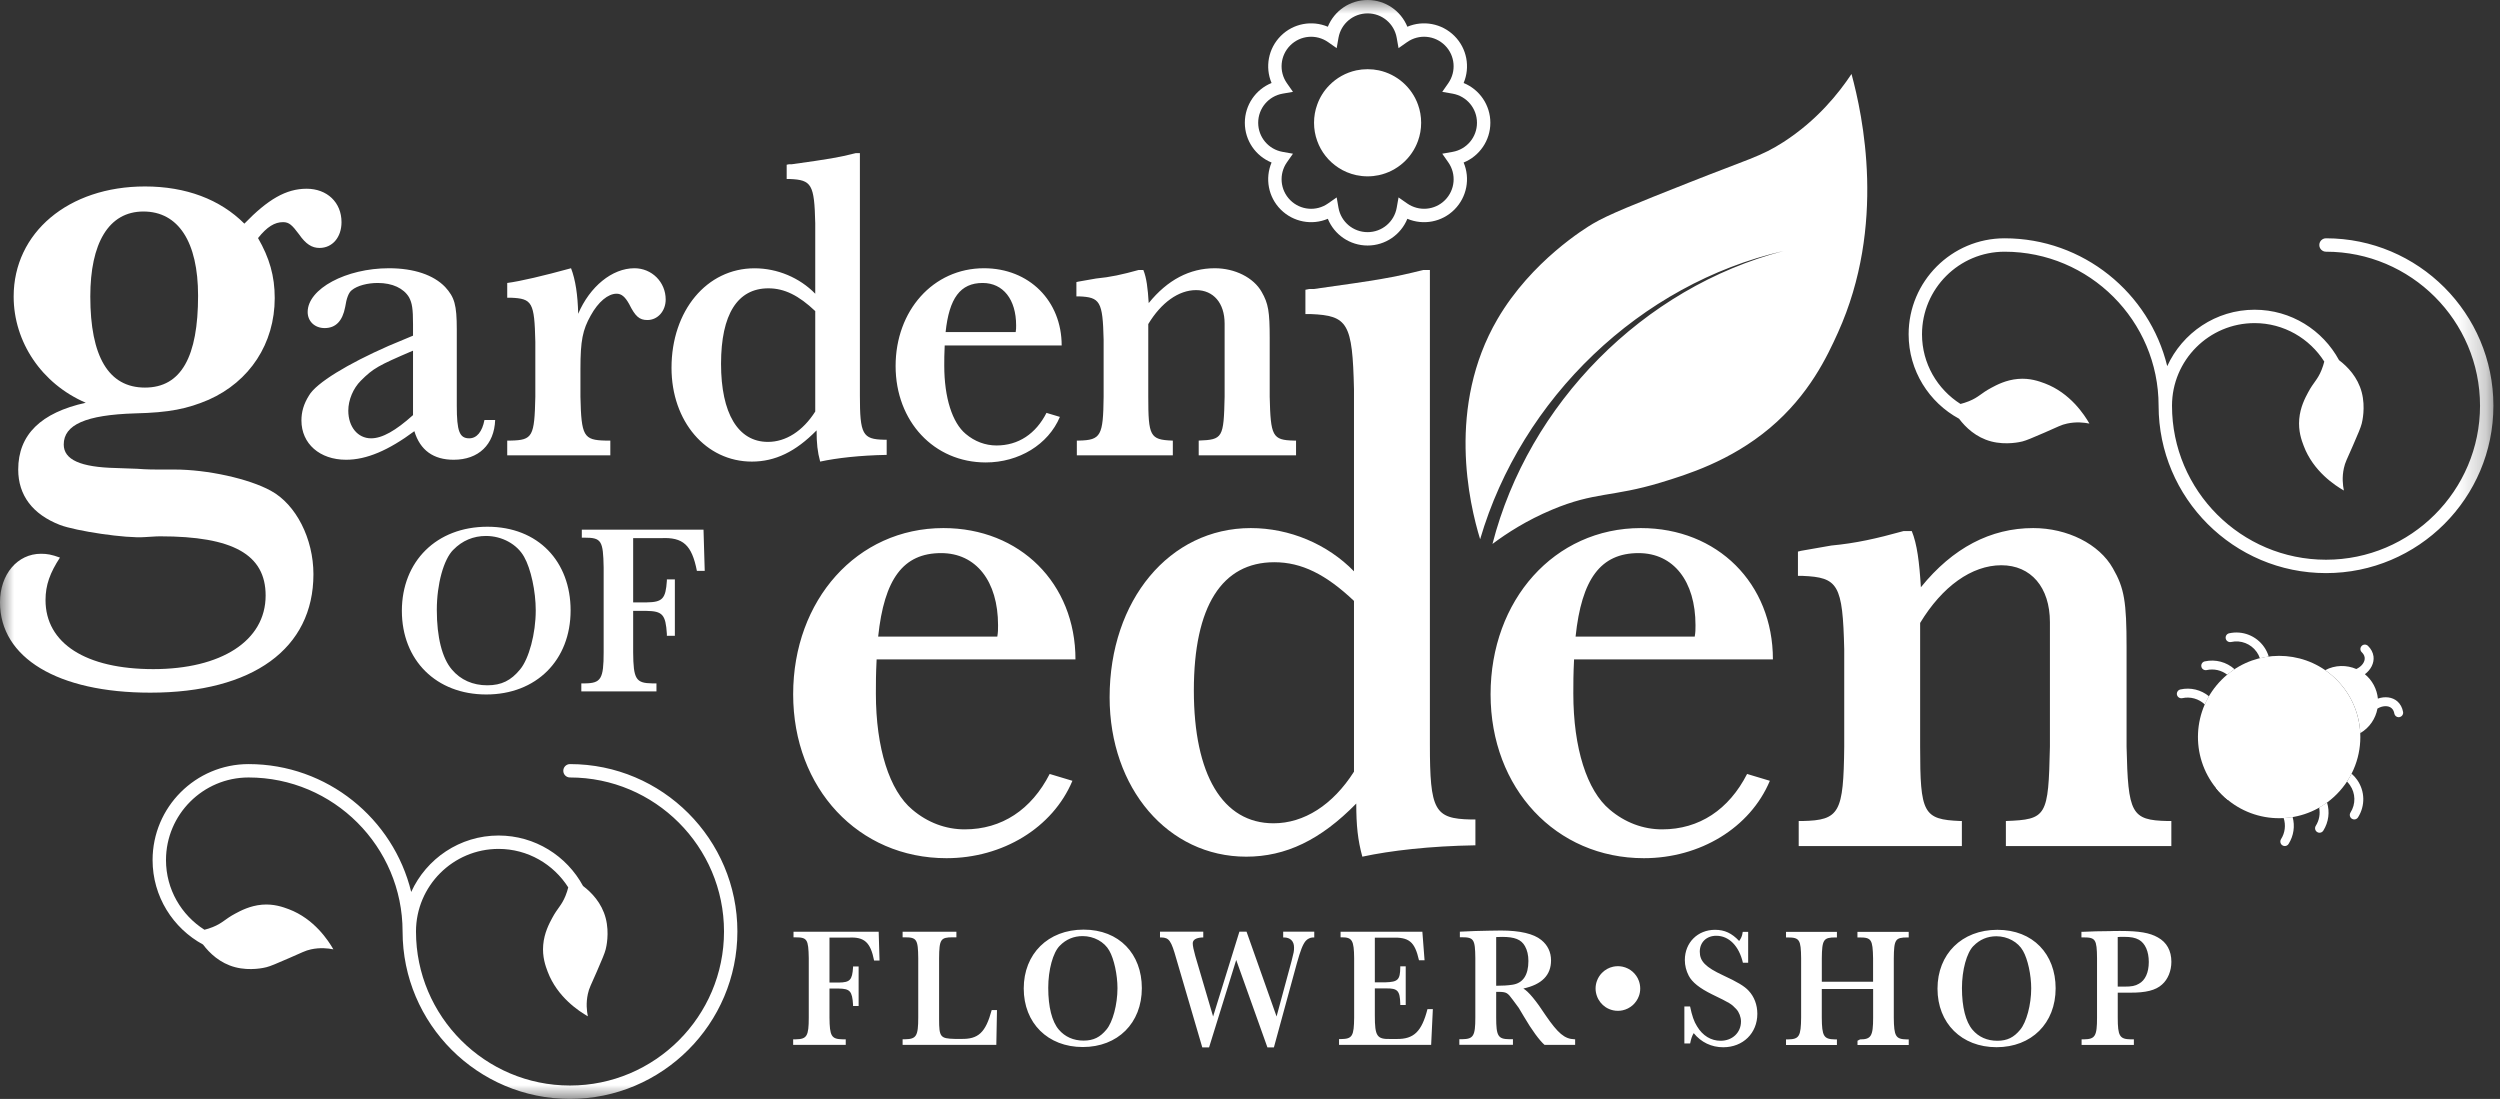 <svg width="91" height="40" viewBox="0 0 91 40" fill="none" xmlns="http://www.w3.org/2000/svg">
<rect x="0" y="0" width="91" height="40" fill="#333333" stroke="none"/>
<mask id="mask0_241_1057" style="mask-type:luminance" maskUnits="userSpaceOnUse" x="0" y="0" width="91" height="40">
<path d="M0 0H90.76V40H0V0Z" fill="white"/>
</mask>
<g mask="url(#mask0_241_1057)">
<path d="M85.598 28.162C85.673 28.229 85.741 28.304 85.801 28.388C86.087 28.796 86.099 29.331 85.832 29.752C85.801 29.8 85.749 29.828 85.695 29.828C85.665 29.828 85.635 29.82 85.608 29.802C85.533 29.755 85.51 29.654 85.557 29.578C85.754 29.269 85.746 28.874 85.535 28.575C85.504 28.529 85.468 28.489 85.431 28.451L85.598 28.162ZM83.451 29.74C83.542 30.067 83.492 30.421 83.304 30.72C83.273 30.769 83.221 30.796 83.167 30.796C83.136 30.796 83.107 30.788 83.079 30.77C83.005 30.723 82.982 30.622 83.029 30.546C83.177 30.314 83.209 30.031 83.125 29.777L83.451 29.74ZM84.704 29.212C84.81 29.55 84.764 29.924 84.568 30.236C84.537 30.285 84.485 30.312 84.431 30.312C84.4 30.312 84.371 30.304 84.344 30.286C84.269 30.239 84.246 30.138 84.293 30.062C84.421 29.86 84.462 29.623 84.417 29.399L84.704 29.212ZM82.259 23.959C82.233 23.879 82.194 23.802 82.145 23.733C81.935 23.434 81.568 23.289 81.211 23.369C81.123 23.387 81.035 23.333 81.017 23.245C80.998 23.157 81.053 23.07 81.141 23.052C81.627 22.945 82.126 23.14 82.411 23.547C82.488 23.656 82.545 23.775 82.582 23.898L82.259 23.959ZM80.254 25.642C80.146 25.54 80.016 25.465 79.873 25.425C79.731 25.386 79.581 25.381 79.436 25.413C79.347 25.431 79.261 25.377 79.241 25.289C79.223 25.202 79.278 25.116 79.366 25.096C79.738 25.013 80.119 25.109 80.405 25.343L80.254 25.642ZM81.069 24.558C80.965 24.477 80.844 24.42 80.715 24.391C80.586 24.363 80.452 24.362 80.323 24.391C80.236 24.409 80.148 24.355 80.13 24.267C80.111 24.18 80.166 24.093 80.254 24.074C80.647 23.988 81.046 24.098 81.337 24.358L81.069 24.558Z" fill="white"/>
<path d="M85.913 26.685C85.951 27.486 85.663 28.304 85.05 28.916C83.968 30 82.255 30.067 81.095 29.119C81.017 29.056 80.942 28.988 80.871 28.916C80.799 28.845 80.731 28.77 80.668 28.692C79.722 27.532 79.789 25.821 80.871 24.739C81.895 23.715 83.484 23.599 84.634 24.392C84.781 24.493 84.92 24.609 85.05 24.739C85.591 25.28 85.879 25.977 85.913 26.685Z" fill="white"/>
<path d="M84.121 25.53C84.302 25.53 84.449 25.383 84.449 25.201C84.449 25.02 84.302 24.873 84.121 24.873C83.94 24.873 83.793 25.02 83.793 25.201C83.793 25.383 83.94 25.53 84.121 25.53ZM82.728 25.067C82.909 25.067 83.056 24.92 83.056 24.738C83.056 24.557 82.909 24.41 82.728 24.41C82.547 24.41 82.4 24.557 82.4 24.738C82.4 24.92 82.547 25.067 82.728 25.067ZM85.049 27.387C85.23 27.387 85.377 27.24 85.377 27.059C85.377 26.878 85.23 26.731 85.049 26.731C84.868 26.731 84.721 26.878 84.721 27.059C84.721 27.24 84.868 27.387 85.049 27.387ZM83.656 27.852C83.837 27.852 83.984 27.705 83.984 27.523C83.984 27.342 83.837 27.195 83.656 27.195C83.475 27.195 83.328 27.342 83.328 27.523C83.328 27.705 83.475 27.852 83.656 27.852ZM82.613 29.186C82.794 29.186 82.941 29.039 82.941 28.858C82.941 28.676 82.794 28.529 82.613 28.529C82.432 28.529 82.285 28.676 82.285 28.858C82.285 29.039 82.432 29.186 82.613 29.186ZM80.871 26.924C81.052 26.924 81.199 26.777 81.199 26.596C81.199 26.414 81.052 26.267 80.871 26.267C80.69 26.267 80.543 26.414 80.543 26.596C80.543 26.777 80.69 26.924 80.871 26.924ZM81.334 25.53C81.515 25.53 81.662 25.383 81.662 25.201C81.662 25.02 81.515 24.873 81.334 24.873C81.153 24.873 81.006 25.02 81.006 25.201C81.006 25.383 81.153 25.53 81.334 25.53ZM87.265 25.53C87.083 25.372 86.813 25.34 86.555 25.429C86.539 25.262 86.49 25.096 86.407 24.938C86.323 24.781 86.212 24.647 86.082 24.542C86.3 24.378 86.425 24.136 86.396 23.895C86.378 23.754 86.308 23.619 86.193 23.508C86.128 23.447 86.025 23.448 85.964 23.513C85.902 23.578 85.903 23.68 85.969 23.742C86.011 23.783 86.064 23.849 86.074 23.934C86.094 24.09 85.967 24.262 85.77 24.352C85.418 24.199 85.002 24.201 84.634 24.394C84.781 24.495 84.92 24.61 85.05 24.74C85.591 25.281 85.879 25.978 85.913 26.687C86.253 26.487 86.472 26.157 86.539 25.793C86.722 25.683 86.934 25.674 87.052 25.777C87.117 25.832 87.143 25.913 87.153 25.972C87.166 26.051 87.236 26.107 87.312 26.107C87.322 26.107 87.332 26.107 87.34 26.103C87.428 26.087 87.488 26.004 87.472 25.915C87.444 25.757 87.372 25.624 87.264 25.53H87.265ZM83.656 26.131C82.223 26.406 81.15 27.675 81.095 29.119C81.017 29.056 80.942 28.988 80.871 28.916C80.799 28.845 80.731 28.77 80.668 28.692C81.034 27.325 82.218 26.24 83.656 26.131Z" fill="white"/>
<path d="M51.73 4.469C51.73 4.701 51.69 4.922 51.615 5.128C51.391 5.756 50.853 6.233 50.19 6.376C50.058 6.404 49.922 6.419 49.781 6.419C49.639 6.419 49.503 6.404 49.371 6.376C49.132 6.324 48.911 6.232 48.715 6.102C48.362 5.871 48.089 5.531 47.946 5.128C47.871 4.922 47.831 4.701 47.831 4.469C47.831 4.236 47.871 4.015 47.946 3.809C48.04 3.544 48.19 3.305 48.383 3.109C48.646 2.837 48.987 2.644 49.371 2.561C49.503 2.533 49.639 2.519 49.781 2.519C49.922 2.519 50.058 2.533 50.19 2.561C50.853 2.704 51.391 3.182 51.615 3.809C51.69 4.015 51.73 4.236 51.73 4.469Z" fill="white"/>
<path d="M49.781 8.937C49.134 8.937 48.568 8.542 48.333 7.964C47.758 8.208 47.078 8.086 46.62 7.629C46.162 7.171 46.042 6.493 46.285 5.916C45.705 5.681 45.312 5.115 45.312 4.469C45.312 3.822 45.707 3.256 46.285 3.021C46.042 2.446 46.163 1.766 46.62 1.308C47.077 0.85 47.756 0.73 48.333 0.973C48.568 0.395 49.134 0 49.781 0C50.427 0 50.993 0.395 51.228 0.973C51.804 0.73 52.483 0.851 52.941 1.308C53.399 1.766 53.52 2.444 53.276 3.021C53.854 3.256 54.249 3.822 54.249 4.469C54.249 5.115 53.854 5.681 53.276 5.916C53.52 6.492 53.398 7.171 52.941 7.629C52.485 8.087 51.805 8.208 51.228 7.964C50.993 8.542 50.427 8.937 49.781 8.937ZM48.655 7.186L48.721 7.563C48.812 8.078 49.257 8.45 49.781 8.45C50.304 8.45 50.749 8.076 50.84 7.563L50.907 7.186L51.22 7.405C51.649 7.704 52.228 7.654 52.597 7.285C52.966 6.916 53.018 6.336 52.717 5.908L52.498 5.595L52.875 5.528C53.39 5.437 53.762 4.992 53.762 4.469C53.762 3.945 53.388 3.5 52.875 3.409L52.498 3.343L52.717 3.029C53.016 2.6 52.966 2.021 52.597 1.653C52.228 1.284 51.649 1.232 51.22 1.532L50.907 1.752L50.84 1.375C50.749 0.86 50.304 0.487 49.781 0.487C49.257 0.487 48.812 0.861 48.721 1.375L48.655 1.752L48.341 1.532C47.912 1.233 47.334 1.284 46.965 1.653C46.596 2.021 46.544 2.602 46.844 3.029L47.064 3.343L46.687 3.409C46.172 3.5 45.798 3.945 45.798 4.469C45.798 4.992 46.172 5.437 46.687 5.528L47.064 5.595L46.844 5.908C46.545 6.336 46.596 6.916 46.965 7.285C47.334 7.654 47.914 7.706 48.341 7.405L48.655 7.186Z" fill="white"/>
<path d="M20.747 27.813C20.613 27.813 20.504 27.922 20.504 28.057C20.504 28.192 20.613 28.3 20.747 28.3C23.838 28.3 26.354 30.816 26.354 33.907C26.354 36.997 23.838 39.513 20.747 39.513C17.657 39.513 15.142 36.997 15.142 33.907C15.142 32.249 16.49 30.9 18.148 30.9C19.214 30.9 20.151 31.461 20.684 32.301C20.66 32.397 20.629 32.499 20.585 32.606C20.437 32.971 20.301 33.039 20.098 33.419C19.992 33.616 19.81 33.957 19.773 34.394C19.735 34.828 19.857 35.164 19.935 35.369C20.286 36.3 21.084 36.813 21.398 36.994C21.358 36.799 21.326 36.511 21.398 36.181C21.445 35.96 21.508 35.866 21.723 35.369C21.914 34.927 22.01 34.704 22.047 34.556C22.064 34.493 22.192 33.97 22.047 33.419C21.901 32.865 21.534 32.485 21.222 32.249C20.631 31.157 19.475 30.413 18.148 30.413C16.735 30.413 15.518 31.258 14.968 32.467C14.319 29.8 11.911 27.813 9.048 27.813C7.121 27.813 5.554 29.379 5.554 31.306C5.554 32.633 6.298 33.789 7.39 34.381C7.626 34.693 8.008 35.062 8.56 35.206C9.111 35.351 9.634 35.223 9.698 35.206C9.846 35.169 10.068 35.073 10.51 34.881C11.008 34.667 11.102 34.604 11.323 34.556C11.653 34.485 11.94 34.517 12.135 34.556C11.955 34.243 11.441 33.445 10.51 33.094C10.306 33.018 9.969 32.894 9.535 32.931C9.098 32.969 8.757 33.151 8.56 33.257C8.18 33.46 8.112 33.596 7.748 33.744C7.639 33.788 7.537 33.819 7.442 33.843C6.602 33.31 6.042 32.373 6.042 31.306C6.042 29.649 7.39 28.3 9.048 28.3C12.139 28.3 14.654 30.816 14.654 33.907C14.654 37.267 17.387 40 20.747 40C24.108 40 26.841 37.267 26.841 33.907C26.841 30.546 24.108 27.813 20.747 27.813ZM84.667 8.674C84.532 8.674 84.423 8.783 84.423 8.918C84.423 9.053 84.532 9.162 84.667 9.162C87.758 9.162 90.273 11.677 90.273 14.768C90.273 17.858 87.758 20.374 84.667 20.374C81.576 20.374 79.061 17.858 79.061 14.768C79.061 13.11 80.409 11.761 82.067 11.761C83.133 11.761 84.071 12.322 84.604 13.162C84.579 13.258 84.548 13.361 84.504 13.468C84.357 13.832 84.22 13.9 84.017 14.28C83.911 14.477 83.729 14.818 83.692 15.255C83.655 15.689 83.776 16.025 83.855 16.23C84.205 17.161 85.003 17.675 85.317 17.855C85.278 17.66 85.245 17.372 85.317 17.043C85.364 16.822 85.427 16.727 85.642 16.23C85.834 15.788 85.93 15.566 85.967 15.418C85.983 15.354 86.112 14.831 85.967 14.28C85.821 13.726 85.453 13.346 85.141 13.11C84.55 12.018 83.395 11.274 82.067 11.274C80.655 11.274 79.438 12.119 78.887 13.328C78.239 10.661 75.83 8.674 72.967 8.674C71.04 8.674 69.474 10.241 69.474 12.168C69.474 13.494 70.218 14.651 71.31 15.242C71.545 15.554 71.927 15.923 72.48 16.068C73.031 16.212 73.554 16.084 73.617 16.068C73.765 16.03 73.988 15.934 74.43 15.743C74.927 15.528 75.021 15.465 75.242 15.418C75.572 15.346 75.86 15.379 76.055 15.418C75.874 15.104 75.361 14.306 74.43 13.955C74.225 13.879 73.889 13.755 73.455 13.793C73.018 13.83 72.676 14.012 72.48 14.118C72.1 14.321 72.031 14.457 71.667 14.605C71.558 14.649 71.456 14.68 71.362 14.704C70.522 14.171 69.961 13.234 69.961 12.168C69.961 10.51 71.31 9.162 72.967 9.162C76.058 9.162 78.573 11.677 78.573 14.768C78.573 18.128 81.306 20.861 84.667 20.861C88.027 20.861 90.76 18.128 90.76 14.768C90.76 11.407 88.027 8.674 84.667 8.674ZM20.77 22.218C20.77 24.037 19.517 25.279 17.699 25.279C15.881 25.279 14.628 24.035 14.628 22.234C14.628 20.434 15.89 19.173 17.743 19.173C19.595 19.173 20.77 20.444 20.77 22.218ZM16.5 20.011C16.147 20.364 15.9 21.264 15.9 22.2C15.9 23.198 16.094 23.957 16.448 24.371C16.766 24.75 17.215 24.945 17.736 24.945C18.258 24.945 18.601 24.768 18.928 24.371C19.254 23.983 19.501 23.065 19.501 22.218C19.501 21.521 19.324 20.7 19.077 20.268C18.822 19.81 18.274 19.509 17.691 19.509C17.233 19.509 16.826 19.677 16.5 20.013V20.011ZM25.65 20.78H25.367C25.182 19.836 24.864 19.545 24.053 19.589H23.047V21.927H23.533C24.116 21.919 24.23 21.796 24.274 21.142V21.089H24.565V23.144H24.274V23.075C24.23 22.369 24.114 22.244 23.523 22.236H23.047V23.746C23.055 24.716 23.144 24.867 23.736 24.875H23.895V25.166H21.16V24.875H21.302C21.875 24.867 21.973 24.708 21.973 23.746V20.657C21.955 19.677 21.893 19.571 21.276 19.571H21.178V19.28H25.608L25.652 20.78H25.65ZM67.395 2.693C66.921 3.406 66.139 4.383 64.917 5.171C64.1 5.699 63.62 5.796 61.448 6.658C59.514 7.425 58.547 7.808 57.979 8.144C57.735 8.289 55.748 9.493 54.509 11.614C52.654 14.792 53.477 18.326 53.877 19.628C55.379 14.498 59.698 10.335 64.919 9.136C59.802 10.473 55.64 14.69 54.326 19.799C54.854 19.404 55.575 18.939 56.492 18.554C58.055 17.897 58.681 18.102 60.457 17.563C61.375 17.283 62.975 16.797 64.422 15.58C65.861 14.368 66.511 12.969 66.9 12.111C68.669 8.196 67.802 4.196 67.395 2.693ZM39.036 28.421C38.318 30.133 36.495 31.238 34.451 31.238C31.246 31.238 28.871 28.697 28.871 25.271C28.871 21.846 31.191 19.222 34.34 19.222C37.13 19.222 39.147 21.238 39.147 24.001H31.909C31.882 24.553 31.882 24.857 31.882 25.244C31.882 27.233 32.379 28.78 33.208 29.47C33.76 29.94 34.423 30.189 35.114 30.189C36.467 30.189 37.545 29.47 38.208 28.172L39.036 28.421ZM36.302 23.172C36.329 23.006 36.329 22.923 36.329 22.758C36.329 21.155 35.528 20.133 34.257 20.133C32.876 20.133 32.186 21.073 31.965 23.172H36.302ZM64.423 28.421C63.705 30.133 61.882 31.238 59.838 31.238C56.633 31.238 54.257 28.697 54.257 25.271C54.257 21.846 56.578 19.222 59.727 19.222C62.517 19.222 64.534 21.238 64.534 24.001H57.296C57.269 24.553 57.269 24.857 57.269 25.244C57.269 27.233 57.766 28.78 58.594 29.47C59.147 29.94 59.81 30.189 60.501 30.189C61.854 30.189 62.931 29.47 63.594 28.172L64.423 28.421ZM61.688 23.172C61.716 23.006 61.716 22.923 61.716 22.758C61.716 21.155 60.915 20.133 59.644 20.133C58.263 20.133 57.572 21.073 57.351 23.172H61.688ZM69.589 19.332C69.782 19.802 69.865 20.465 69.92 21.376C71.081 19.94 72.462 19.222 74.009 19.222C75.252 19.222 76.412 19.802 76.909 20.686C77.324 21.404 77.407 21.901 77.407 23.559V27.177C77.462 29.608 77.572 29.857 78.898 29.885H79.037V30.796H73.014V29.885C74.506 29.829 74.561 29.719 74.617 27.177V22.647C74.617 21.376 73.926 20.575 72.849 20.575C71.771 20.575 70.694 21.349 69.893 22.675V27.177C69.893 29.608 70.003 29.829 71.357 29.885H71.412V30.796H65.473V29.885H65.611C66.965 29.857 67.103 29.581 67.13 27.177V23.642C67.075 21.266 66.909 21.017 65.611 20.962H65.445V20.078L65.556 20.05L66.661 19.857C67.545 19.774 68.291 19.608 69.285 19.332H69.589Z" fill="white"/>
<path d="M6.354 17.091C7.541 17.091 9.061 17.423 9.862 17.865C10.774 18.362 11.409 19.605 11.409 20.903C11.409 23.611 9.199 25.213 5.47 25.213C2.099 25.213 0 23.942 0 21.925C0 20.903 0.635 20.157 1.492 20.157C1.713 20.157 1.878 20.185 2.182 20.296C1.823 20.848 1.657 21.29 1.657 21.843C1.657 23.417 3.122 24.356 5.58 24.356C8.039 24.356 9.669 23.334 9.669 21.677C9.669 20.185 8.481 19.522 5.829 19.522C5.746 19.522 5.718 19.522 5.276 19.55C4.586 19.605 2.762 19.329 2.182 19.108C1.188 18.721 0.663 18.03 0.663 17.091C0.663 15.82 1.492 15.019 3.122 14.66C1.519 13.97 0.497 12.45 0.497 10.793C0.497 8.472 2.486 6.787 5.276 6.787C6.768 6.787 8.011 7.257 8.895 8.141C9.751 7.257 10.414 6.87 11.16 6.87C11.906 6.87 12.431 7.367 12.431 8.086C12.431 8.638 12.099 9.025 11.63 9.025C11.354 9.025 11.133 8.887 10.884 8.528C10.635 8.196 10.525 8.086 10.304 8.086C10 8.086 9.724 8.251 9.392 8.666C9.807 9.384 10 10.047 10 10.848C10 12.506 9.088 13.887 7.597 14.55C6.823 14.881 6.16 15.019 4.917 15.047C3.122 15.102 2.32 15.461 2.32 16.18C2.32 16.732 2.928 17.008 4.227 17.036L5 17.064C5.331 17.091 5.663 17.091 5.718 17.091H6.354ZM3.287 10.793C3.287 12.975 3.95 14.108 5.276 14.108C6.602 14.108 7.21 12.975 7.21 10.765C7.21 8.804 6.492 7.699 5.221 7.699C3.95 7.699 3.287 8.859 3.287 10.793Z" fill="white"/>
<path d="M18.024 15.289C17.991 16.183 17.423 16.735 16.513 16.735C15.782 16.735 15.294 16.394 15.083 15.695C14.14 16.394 13.344 16.735 12.597 16.735C11.638 16.735 10.972 16.15 10.972 15.305C10.972 14.997 11.053 14.704 11.248 14.395C11.508 13.94 12.662 13.242 14.14 12.592L15.034 12.218V11.796C15.034 11.243 15.002 11.032 14.888 10.82C14.693 10.495 14.287 10.3 13.75 10.3C13.377 10.3 13.003 10.398 12.808 10.56C12.694 10.642 12.613 10.853 12.564 11.178C12.467 11.682 12.223 11.942 11.817 11.942C11.459 11.942 11.199 11.698 11.199 11.357C11.199 10.512 12.597 9.764 14.157 9.764C15.067 9.764 15.782 10.008 16.204 10.447C16.545 10.82 16.627 11.097 16.627 11.991V14.769C16.627 15.695 16.724 15.955 17.081 15.955C17.358 15.955 17.553 15.712 17.634 15.289H18.024ZM15.018 12.77C13.767 13.307 13.588 13.404 13.133 13.859C12.857 14.135 12.678 14.558 12.678 14.948C12.678 15.533 13.019 15.955 13.507 15.955C13.913 15.955 14.4 15.679 15.034 15.11V12.77H15.018ZM18.463 10.3C18.95 10.236 19.779 10.04 20.786 9.764C20.949 10.187 21.03 10.739 21.046 11.422C21.469 10.431 22.281 9.764 23.094 9.764C23.728 9.764 24.231 10.268 24.231 10.902C24.231 11.324 23.939 11.649 23.565 11.649C23.273 11.649 23.126 11.519 22.899 11.064C22.753 10.804 22.623 10.691 22.444 10.691C22.135 10.691 21.778 10.983 21.501 11.487C21.209 12.007 21.128 12.397 21.128 13.42V14.444C21.16 15.874 21.241 16.02 22.038 16.037H22.216V16.573H18.463V16.037H18.593C19.389 16.02 19.454 15.89 19.486 14.444V12.445C19.454 10.999 19.373 10.869 18.593 10.837H18.463V10.3ZM32.275 16.558C31.3 16.575 30.455 16.672 29.854 16.802C29.756 16.445 29.724 16.136 29.724 15.665C28.96 16.445 28.212 16.802 27.367 16.802C25.694 16.802 24.443 15.339 24.443 13.39C24.443 11.31 25.726 9.766 27.465 9.766C28.294 9.766 29.106 10.107 29.675 10.692V8.125C29.642 6.711 29.545 6.548 28.749 6.516H28.635V5.996L28.716 5.98H28.814C30.211 5.785 30.504 5.736 31.154 5.573H31.3V14.397C31.3 15.811 31.397 15.989 32.177 16.006H32.275V16.558ZM29.675 11.324C29.074 10.755 28.554 10.495 27.969 10.495C26.848 10.495 26.246 11.438 26.246 13.242C26.246 15.045 26.864 16.085 27.953 16.085C28.602 16.085 29.22 15.695 29.675 14.98V11.324ZM38.58 15.175C38.157 16.183 37.085 16.833 35.882 16.833C33.997 16.833 32.6 15.338 32.6 13.323C32.6 11.308 33.965 9.764 35.817 9.764C37.459 9.764 38.645 10.95 38.645 12.575H34.387C34.371 12.9 34.371 13.079 34.371 13.307C34.371 14.477 34.664 15.387 35.151 15.793C35.476 16.069 35.866 16.215 36.272 16.215C37.069 16.215 37.702 15.793 38.092 15.029L38.58 15.175ZM36.971 12.088C36.987 11.991 36.987 11.942 36.987 11.844C36.987 10.902 36.516 10.3 35.769 10.3C34.956 10.3 34.55 10.853 34.42 12.088H36.971ZM41.618 9.829C41.732 10.105 41.781 10.495 41.813 11.032C42.496 10.187 43.308 9.764 44.218 9.764C44.95 9.764 45.632 10.105 45.925 10.626C46.168 11.048 46.217 11.341 46.217 12.316V14.444C46.25 15.874 46.315 16.02 47.094 16.037H47.176V16.573H43.633V16.037C44.511 16.004 44.543 15.939 44.576 14.444V11.779C44.576 11.032 44.17 10.56 43.536 10.56C42.902 10.56 42.268 11.015 41.797 11.796V14.444C41.797 15.874 41.862 16.004 42.658 16.037H42.691V16.573H39.197V16.037H39.279C40.075 16.02 40.156 15.858 40.172 14.444V12.364C40.14 10.967 40.042 10.82 39.279 10.788H39.181V10.268L39.246 10.252L39.896 10.138C40.416 10.089 40.855 9.992 41.44 9.829H41.618Z" fill="white"/>
<path d="M53.705 30.769C52.048 30.796 50.611 30.962 49.589 31.183C49.423 30.575 49.368 30.05 49.368 29.249C48.07 30.575 46.799 31.183 45.362 31.183C42.517 31.183 40.39 28.697 40.39 25.382C40.39 21.846 42.572 19.222 45.528 19.222C46.937 19.222 48.318 19.802 49.285 20.796V14.166C49.23 11.763 49.064 11.487 47.711 11.432H47.517V10.548L47.655 10.52H47.821C50.197 10.188 50.694 10.106 51.799 9.829H52.048V27.095C52.048 29.498 52.213 29.802 53.539 29.829H53.705V30.769ZM49.285 21.873C48.263 20.907 47.379 20.465 46.385 20.465C44.478 20.465 43.456 22.067 43.456 25.133C43.456 28.2 44.506 29.968 46.357 29.968C47.462 29.968 48.512 29.305 49.285 28.089V21.873Z" fill="white"/>
<path d="M32.015 34.963H31.817C31.687 34.301 31.464 34.098 30.897 34.129H30.193V35.765H30.533C30.941 35.759 31.02 35.673 31.051 35.216V35.179H31.254V36.618H31.051V36.57C31.02 36.076 30.941 35.99 30.526 35.983H30.193V37.039C30.2 37.718 30.262 37.824 30.674 37.831H30.785V38.034H28.871V37.831H28.97C29.371 37.824 29.439 37.714 29.439 37.039V34.878C29.426 34.192 29.384 34.119 28.952 34.119H28.884V33.916H31.984L32.015 34.966V34.963ZM36.264 38.032H32.855V37.829H32.948C33.355 37.822 33.424 37.712 33.424 37.038V34.877C33.417 34.191 33.368 34.118 32.93 34.118H32.855V33.914H34.813V34.118H34.677C34.238 34.118 34.189 34.192 34.183 34.877V37.099C34.183 37.748 34.227 37.803 34.751 37.816H34.974C35.611 37.834 35.876 37.587 36.098 36.766H36.29L36.266 38.032H36.264ZM41.563 35.968C41.563 37.241 40.686 38.112 39.413 38.112C38.141 38.112 37.264 37.241 37.264 35.981C37.264 34.722 38.146 33.838 39.444 33.838C40.743 33.838 41.563 34.727 41.563 35.968ZM38.575 34.425C38.328 34.672 38.156 35.302 38.156 35.957C38.156 36.654 38.292 37.186 38.539 37.476C38.762 37.741 39.077 37.878 39.441 37.878C39.805 37.878 40.045 37.754 40.275 37.476C40.504 37.205 40.676 36.563 40.676 35.97C40.676 35.483 40.552 34.907 40.379 34.605C40.2 34.283 39.816 34.074 39.408 34.074C39.087 34.074 38.802 34.191 38.575 34.426V34.425ZM46.134 38.125L44.998 34.943L44.01 38.125H43.763L42.818 34.901C42.632 34.239 42.558 34.129 42.268 34.123H42.224V33.913H43.799V34.123H43.762C43.533 34.136 43.416 34.209 43.416 34.339C43.416 34.425 43.447 34.579 43.508 34.795L44.157 37L45.114 33.913H45.374L46.467 37L47.01 34.993C47.096 34.654 47.103 34.636 47.103 34.486C47.103 34.257 46.966 34.123 46.732 34.123H46.708V33.913H47.839V34.123H47.79C47.697 34.123 47.587 34.178 47.525 34.252C47.419 34.383 47.34 34.586 47.203 35.073L46.37 38.125H46.134ZM52.156 36.729L52.094 38.032H48.741V37.822H48.815C49.223 37.816 49.285 37.717 49.291 37.038V34.877C49.285 34.228 49.217 34.118 48.846 34.118H48.797V33.914H51.774L51.854 34.953H51.651C51.496 34.274 51.293 34.106 50.643 34.131H50.044V35.756H50.439C50.884 35.743 50.964 35.663 50.97 35.218V35.174H51.168V36.583H50.97V36.534C50.957 36.058 50.871 35.972 50.452 35.978H50.044V36.966C50.044 37.72 50.119 37.831 50.613 37.819H50.842C51.466 37.826 51.75 37.548 51.96 36.732H52.158L52.156 36.729ZM56.22 38.032C56.042 37.878 55.757 37.494 55.473 37.007C55.38 36.846 55.318 36.742 55.281 36.685L55.071 36.401C54.873 36.129 54.837 36.11 54.553 36.103H54.461V37.036C54.461 37.709 54.529 37.821 54.93 37.827H55.071V38.031H53.12V37.827H53.225C53.633 37.821 53.702 37.71 53.702 37.036V34.875C53.695 34.189 53.646 34.116 53.208 34.116H53.139V33.913L53.695 33.889C53.997 33.882 54.418 33.871 54.634 33.871C55.327 33.871 55.827 33.988 56.105 34.217C56.334 34.402 56.458 34.656 56.458 34.958C56.458 35.496 56.124 35.835 55.45 35.983C55.635 36.089 55.907 36.415 56.266 36.965C56.711 37.613 56.952 37.818 57.304 37.829H57.335V38.032H56.22ZM54.461 35.882C54.69 35.882 54.893 35.869 55.047 35.845C55.437 35.79 55.634 35.492 55.634 34.98C55.634 34.764 55.59 34.586 55.51 34.443C55.374 34.196 55.133 34.103 54.677 34.103C54.602 34.103 54.547 34.103 54.461 34.109V35.882ZM61.31 36.636H61.519C61.587 36.963 61.661 37.186 61.773 37.359C61.976 37.699 62.28 37.884 62.631 37.884C63.056 37.884 63.372 37.589 63.372 37.181C63.372 37.02 63.303 36.841 63.2 36.731C63.021 36.539 62.977 36.514 62.316 36.193C61.865 35.97 61.592 35.754 61.469 35.514C61.376 35.335 61.328 35.143 61.328 34.945C61.328 34.308 61.797 33.845 62.428 33.845C62.774 33.845 63.039 33.968 63.305 34.252C63.373 34.16 63.416 34.067 63.429 33.957C63.435 33.932 63.435 33.926 63.435 33.919H63.633V35.044H63.442C63.3 34.433 62.935 34.062 62.471 34.062C62.119 34.062 61.872 34.296 61.872 34.642C61.872 34.989 62.081 35.205 62.718 35.501C63.237 35.741 63.497 35.895 63.651 36.063C63.854 36.279 63.967 36.576 63.967 36.903C63.967 37.606 63.448 38.12 62.725 38.12C62.299 38.12 61.922 37.941 61.651 37.606C61.589 37.706 61.552 37.822 61.521 37.983H61.311V36.636H61.31ZM66.313 35.999V37.043C66.319 37.715 66.381 37.827 66.789 37.834H66.864V38.037H65.011V37.834H65.091C65.492 37.827 65.554 37.717 65.561 37.043V34.881C65.554 34.209 65.505 34.123 65.073 34.123H65.011V33.919H66.864V34.123H66.808C66.376 34.123 66.321 34.202 66.314 34.881V35.734H68.18V34.881C68.167 34.196 68.118 34.123 67.686 34.123H67.611V33.919H69.477V34.123H69.428C68.989 34.123 68.941 34.197 68.934 34.881V37.043C68.941 37.722 69.002 37.827 69.404 37.834H69.478V38.037H67.613V37.883L67.706 37.834C68.107 37.834 68.182 37.717 68.182 37.043V35.999H66.313ZM74.825 35.975C74.825 37.247 73.947 38.118 72.675 38.118C71.402 38.118 70.525 37.247 70.525 35.988C70.525 34.729 71.407 33.845 72.706 33.845C74.004 33.845 74.825 34.733 74.825 35.975ZM71.835 34.431C71.588 34.678 71.415 35.309 71.415 35.964C71.415 36.661 71.552 37.192 71.799 37.483C72.021 37.748 72.337 37.884 72.701 37.884C73.065 37.884 73.305 37.761 73.534 37.483C73.763 37.212 73.936 36.57 73.936 35.977C73.936 35.489 73.812 34.914 73.638 34.612C73.46 34.29 73.076 34.08 72.668 34.08C72.346 34.08 72.062 34.197 71.835 34.433V34.431ZM75.812 33.918L76.288 33.9L76.796 33.893C76.906 33.887 77.005 33.887 77.179 33.887C77.871 33.887 78.253 33.955 78.544 34.121C78.871 34.3 79.038 34.608 79.038 35.01C79.038 35.336 78.915 35.647 78.698 35.837C78.469 36.047 78.105 36.139 77.519 36.133H77.086V37.041C77.086 37.714 77.155 37.826 77.562 37.832H77.673V38.035H75.77V37.832H75.856C76.264 37.826 76.332 37.715 76.332 37.041V34.88C76.326 34.194 76.277 34.121 75.838 34.121H75.764V33.918H75.812ZM77.325 35.913C77.59 35.913 77.72 35.889 77.857 35.808C78.086 35.684 78.216 35.4 78.216 35.016C78.216 34.633 78.086 34.337 77.857 34.207C77.72 34.132 77.572 34.101 77.301 34.101C77.215 34.101 77.164 34.101 77.085 34.108V35.912H77.325V35.913Z" fill="white"/>
<path d="M59.704 35.982C59.704 36.079 59.688 36.17 59.656 36.256C59.561 36.518 59.339 36.716 59.062 36.776C59.007 36.788 58.95 36.794 58.892 36.794C58.833 36.794 58.776 36.788 58.721 36.776C58.622 36.755 58.529 36.716 58.448 36.663C58.302 36.567 58.188 36.425 58.128 36.256C58.097 36.17 58.079 36.078 58.079 35.982C58.079 35.886 58.096 35.793 58.128 35.707C58.167 35.597 58.229 35.497 58.31 35.415C58.421 35.301 58.562 35.221 58.721 35.187C58.776 35.176 58.833 35.169 58.892 35.169C58.95 35.169 59.007 35.176 59.062 35.187C59.339 35.247 59.563 35.445 59.656 35.707C59.686 35.793 59.704 35.886 59.704 35.982Z" fill="white"/>
</g>
</svg>
